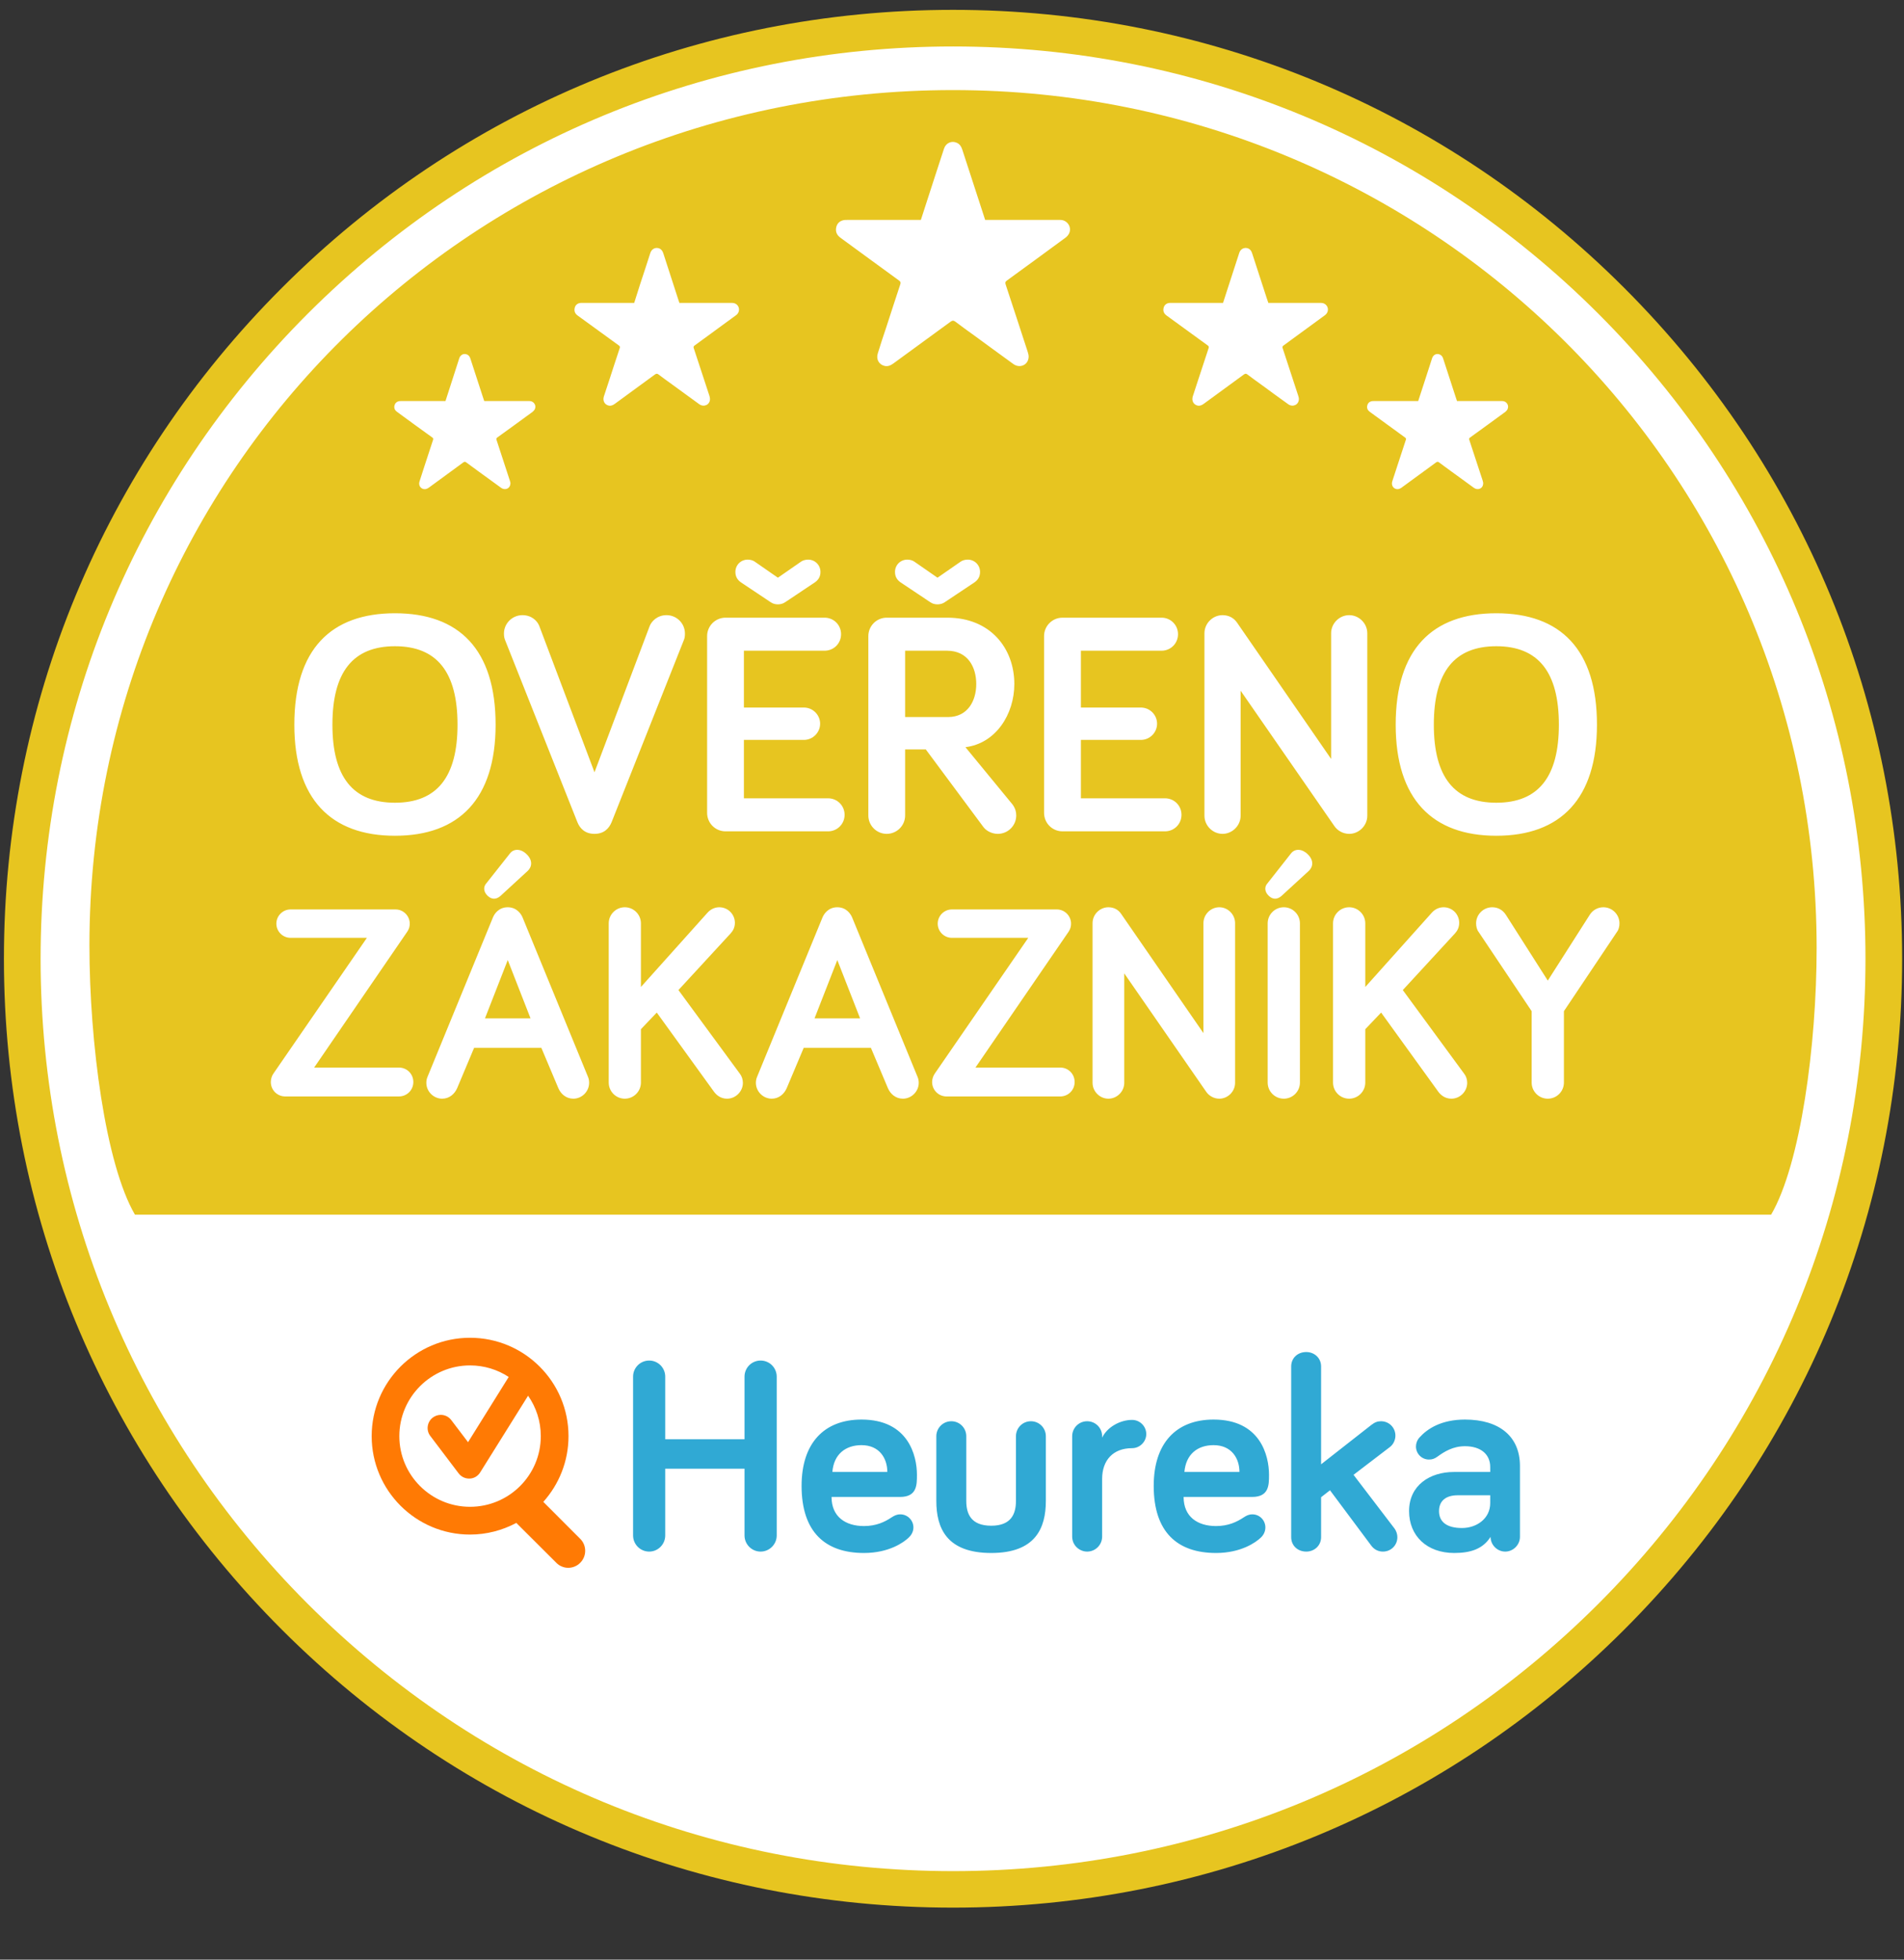 <svg width="34" height="35" viewBox="0 0 34 35" fill="none" xmlns="http://www.w3.org/2000/svg">
<rect x="0" y="0" width="34" height="35" fill="#333333" stroke="none"/>
<g clip-path="url(#clip0_8070_21427)">
<path fill-rule="evenodd" clip-rule="evenodd" d="M33.864 17.123C33.864 26.426 26.323 33.969 17.02 33.969C7.717 33.969 0.176 26.426 0.176 17.123C0.176 7.819 7.717 0.277 17.02 0.277C26.323 0.277 33.864 7.819 33.864 17.123Z" fill="white"/>
<path fill-rule="evenodd" clip-rule="evenodd" d="M29.002 29.108C25.802 32.309 21.546 34.071 17.019 34.071C12.491 34.071 8.236 32.309 5.035 29.108C1.833 25.907 0.07 21.651 0.07 17.124C0.07 12.597 1.833 8.341 5.035 5.14C8.236 1.938 12.491 0.176 17.019 0.176C21.546 0.176 25.802 1.938 29.002 5.14C32.204 8.341 33.967 12.597 33.967 17.124C33.967 21.651 32.204 25.907 29.002 29.108ZM28.54 5.601C25.462 2.526 21.371 0.83 17.019 0.83C12.665 0.83 8.575 2.526 5.497 5.601C2.419 8.68 0.725 12.772 0.725 17.124C0.725 21.476 2.419 25.568 5.497 28.647C8.575 31.723 12.665 33.419 17.019 33.419C21.371 33.419 25.462 31.723 28.54 28.647C31.618 25.568 33.312 21.476 33.312 17.124C33.312 12.772 31.618 8.68 28.54 5.601ZM31.627 21.695H2.41C1.883 20.791 1.597 18.619 1.597 16.886C1.597 8.37 8.502 1.609 17.019 1.609C25.535 1.609 32.44 8.417 32.44 16.934C32.44 18.666 32.154 20.791 31.627 21.695ZM23.804 19.335C23.804 19.494 23.933 19.623 24.092 19.623C24.25 19.623 24.38 19.494 24.38 19.335V18.382L24.663 18.085L25.684 19.499C25.724 19.553 25.799 19.623 25.918 19.623C26.072 19.623 26.2 19.494 26.2 19.34C26.2 19.281 26.181 19.221 26.146 19.177L25.05 17.683L25.983 16.67C26.027 16.621 26.057 16.561 26.057 16.482C26.057 16.446 26.05 16.409 26.036 16.376C26.022 16.342 26.002 16.311 25.976 16.285C25.95 16.259 25.919 16.239 25.885 16.225C25.852 16.211 25.815 16.204 25.779 16.204C25.704 16.204 25.63 16.234 25.57 16.299L24.38 17.628V16.492C24.38 16.333 24.25 16.204 24.092 16.204C23.933 16.204 23.804 16.333 23.804 16.492V19.335ZM22.637 19.335C22.637 19.494 22.766 19.623 22.925 19.623C23.084 19.623 23.213 19.494 23.213 19.335V16.492C23.213 16.333 23.084 16.204 22.925 16.204C22.766 16.204 22.637 16.333 22.637 16.492V19.335ZM22.658 16.001C22.722 16.061 22.801 16.075 22.885 16.001L23.372 15.554C23.451 15.48 23.461 15.361 23.352 15.257C23.253 15.158 23.124 15.152 23.054 15.242L22.633 15.777C22.578 15.837 22.578 15.926 22.658 16.001ZM19.51 19.34C19.51 19.494 19.639 19.623 19.793 19.623C19.947 19.623 20.076 19.494 20.076 19.34V17.385L21.539 19.499C21.589 19.573 21.679 19.623 21.773 19.623C21.927 19.623 22.055 19.494 22.055 19.34V16.487C22.055 16.333 21.927 16.204 21.773 16.204C21.619 16.204 21.49 16.333 21.49 16.487V18.452L20.021 16.323C19.972 16.249 19.892 16.204 19.793 16.204C19.639 16.204 19.51 16.333 19.51 16.487V19.34ZM16.903 19.583H18.933C19.076 19.583 19.19 19.469 19.19 19.325C19.19 19.181 19.076 19.067 18.933 19.067H17.419L19.082 16.641C19.116 16.591 19.126 16.541 19.126 16.497C19.126 16.358 19.012 16.243 18.873 16.243H16.997C16.859 16.243 16.745 16.358 16.745 16.497C16.745 16.636 16.859 16.75 16.997 16.75H18.362L16.695 19.171C16.665 19.211 16.645 19.271 16.645 19.325C16.645 19.469 16.76 19.583 16.903 19.583ZM17.563 14.774C17.62 14.848 17.722 14.893 17.818 14.893C18 14.893 18.147 14.745 18.147 14.564C18.147 14.502 18.13 14.434 18.079 14.366L17.24 13.345C17.784 13.277 18.113 12.756 18.113 12.217C18.113 11.577 17.682 11.032 16.917 11.032H15.834C15.653 11.032 15.506 11.18 15.506 11.361V14.564C15.506 14.745 15.653 14.893 15.834 14.893C16.016 14.893 16.163 14.745 16.163 14.564V13.385H16.532L17.563 14.774ZM17.501 10.216C17.501 10.092 17.404 9.995 17.28 9.995C17.228 9.995 17.178 10.012 17.149 10.035L16.741 10.318L16.333 10.035C16.305 10.012 16.254 9.995 16.203 9.995C16.078 9.995 15.982 10.092 15.982 10.216C15.982 10.307 16.027 10.364 16.084 10.403L16.611 10.755C16.65 10.783 16.696 10.794 16.741 10.794C16.786 10.794 16.832 10.783 16.872 10.755L17.399 10.403C17.456 10.364 17.501 10.307 17.501 10.216ZM13.781 19.623C13.91 19.623 14.004 19.538 14.049 19.434L14.352 18.715H15.552L15.855 19.434C15.899 19.538 15.994 19.623 16.123 19.623C16.277 19.623 16.406 19.494 16.406 19.34C16.406 19.31 16.401 19.271 16.386 19.236L15.215 16.382C15.185 16.313 15.106 16.204 14.952 16.204C14.798 16.204 14.719 16.313 14.689 16.382L13.518 19.236C13.503 19.271 13.498 19.31 13.498 19.34C13.498 19.494 13.627 19.623 13.781 19.623ZM10.87 19.335C10.87 19.494 10.999 19.623 11.157 19.623C11.316 19.623 11.445 19.494 11.445 19.335V18.382L11.728 18.085L12.75 19.499C12.79 19.553 12.864 19.623 12.983 19.623C13.137 19.623 13.266 19.494 13.266 19.34C13.266 19.281 13.246 19.221 13.212 19.177L12.115 17.683L13.048 16.67C13.092 16.621 13.123 16.561 13.123 16.482C13.123 16.446 13.116 16.409 13.102 16.376C13.088 16.342 13.067 16.311 13.041 16.285C13.015 16.259 12.985 16.239 12.951 16.225C12.917 16.211 12.881 16.204 12.845 16.204C12.77 16.204 12.696 16.234 12.636 16.299L11.445 17.628V16.492C11.445 16.333 11.316 16.204 11.157 16.204C10.999 16.204 10.87 16.333 10.87 16.492V19.335ZM7.896 19.623C8.025 19.623 8.119 19.538 8.164 19.434L8.466 18.715H9.667L9.97 19.434C10.014 19.538 10.109 19.623 10.238 19.623C10.392 19.623 10.52 19.494 10.52 19.34C10.52 19.31 10.516 19.271 10.501 19.236L9.33 16.382C9.3 16.313 9.22 16.204 9.067 16.204C8.913 16.204 8.833 16.313 8.804 16.382L7.633 19.236C7.618 19.271 7.613 19.31 7.613 19.34C7.613 19.494 7.742 19.623 7.896 19.623ZM9.404 15.257C9.305 15.158 9.176 15.152 9.107 15.242L8.684 15.777C8.63 15.837 8.63 15.926 8.709 16.001C8.774 16.061 8.854 16.075 8.938 16.001L9.424 15.554C9.503 15.48 9.513 15.361 9.404 15.257ZM4.935 16.497C4.935 16.636 5.049 16.75 5.188 16.75H6.552L4.885 19.171C4.855 19.211 4.836 19.271 4.836 19.325C4.836 19.469 4.95 19.583 5.094 19.583H7.123C7.267 19.583 7.381 19.469 7.381 19.325C7.381 19.181 7.267 19.067 7.123 19.067H5.61L7.272 16.641C7.307 16.591 7.317 16.541 7.317 16.497C7.317 16.358 7.203 16.243 7.064 16.243H5.188C5.049 16.243 4.935 16.358 4.935 16.497ZM5.256 12.943C5.256 14.269 5.908 14.927 7.053 14.927C8.198 14.927 8.85 14.269 8.85 12.943C8.85 11.599 8.198 10.953 7.053 10.953C5.908 10.953 5.256 11.599 5.256 12.943ZM9.456 7.163H8.647C8.638 7.135 8.629 7.111 8.621 7.085C8.547 6.86 8.474 6.634 8.401 6.408C8.39 6.375 8.375 6.348 8.343 6.333C8.285 6.306 8.224 6.334 8.202 6.396C8.15 6.558 8.099 6.719 8.046 6.881C8.016 6.975 7.985 7.069 7.955 7.163H7.16C7.146 7.163 7.13 7.163 7.116 7.167C7.076 7.179 7.051 7.207 7.043 7.248C7.035 7.292 7.051 7.328 7.089 7.355C7.299 7.509 7.509 7.663 7.72 7.814C7.737 7.827 7.739 7.837 7.733 7.857C7.683 8.012 7.631 8.168 7.58 8.324C7.55 8.415 7.52 8.507 7.492 8.597C7.47 8.661 7.503 8.722 7.565 8.735C7.602 8.742 7.631 8.728 7.66 8.708C7.864 8.558 8.069 8.408 8.273 8.259C8.295 8.244 8.307 8.244 8.326 8.259C8.396 8.312 8.466 8.361 8.536 8.413C8.675 8.512 8.812 8.615 8.95 8.714C9.019 8.763 9.108 8.726 9.114 8.643C9.117 8.624 9.111 8.602 9.104 8.583C9.026 8.341 8.947 8.099 8.867 7.858C8.86 7.837 8.863 7.827 8.88 7.814C9.091 7.663 9.3 7.509 9.509 7.357C9.525 7.343 9.542 7.326 9.551 7.307C9.582 7.239 9.531 7.163 9.456 7.163ZM9.329 10.987C9.148 10.987 8.999 11.134 8.999 11.316C8.999 11.367 9.006 11.401 9.023 11.441L10.31 14.683C10.355 14.796 10.446 14.893 10.616 14.893C10.786 14.893 10.876 14.796 10.922 14.683L12.208 11.441C12.226 11.401 12.231 11.367 12.231 11.316C12.231 11.134 12.084 10.987 11.902 10.987C11.738 10.987 11.636 11.095 11.602 11.18L10.616 13.793L9.63 11.18C9.595 11.089 9.493 10.987 9.329 10.987ZM13.076 5.41C12.774 5.409 12.473 5.41 12.171 5.41H12.132C12.121 5.377 12.112 5.348 12.102 5.319C12.016 5.055 11.931 4.793 11.846 4.528C11.834 4.49 11.816 4.458 11.778 4.439C11.711 4.41 11.639 4.442 11.614 4.515C11.553 4.702 11.493 4.892 11.43 5.079C11.395 5.189 11.36 5.298 11.325 5.41H10.398C10.381 5.41 10.362 5.409 10.346 5.414C10.297 5.427 10.269 5.461 10.261 5.508C10.251 5.561 10.27 5.602 10.313 5.634C10.56 5.812 10.805 5.991 11.051 6.17C11.07 6.184 11.074 6.196 11.066 6.219C11.005 6.4 10.947 6.583 10.888 6.763C10.852 6.871 10.817 6.977 10.783 7.082C10.759 7.159 10.798 7.228 10.87 7.244C10.912 7.253 10.947 7.236 10.98 7.212C11.219 7.037 11.457 6.863 11.696 6.688C11.721 6.671 11.735 6.671 11.759 6.688C11.84 6.75 11.921 6.808 12.003 6.867C12.164 6.985 12.325 7.103 12.486 7.219C12.567 7.277 12.671 7.233 12.678 7.137C12.68 7.113 12.674 7.089 12.667 7.066C12.574 6.784 12.482 6.502 12.389 6.22C12.381 6.196 12.384 6.184 12.405 6.17C12.65 5.991 12.894 5.813 13.138 5.634C13.159 5.62 13.177 5.6 13.186 5.578C13.223 5.498 13.164 5.41 13.076 5.41ZM14.43 9.995C14.379 9.995 14.328 10.012 14.299 10.035L13.891 10.318L13.483 10.035C13.455 10.012 13.404 9.995 13.353 9.995C13.228 9.995 13.132 10.092 13.132 10.216C13.132 10.307 13.177 10.364 13.234 10.403L13.761 10.755C13.8 10.783 13.846 10.794 13.891 10.794C13.936 10.794 13.982 10.783 14.022 10.755L14.549 10.403C14.606 10.364 14.651 10.307 14.651 10.216C14.651 10.092 14.554 9.995 14.43 9.995ZM12.956 11.032C12.774 11.032 12.627 11.18 12.627 11.361V14.518C12.627 14.701 12.774 14.848 12.956 14.848H14.787C14.951 14.848 15.082 14.717 15.082 14.553C15.082 14.389 14.951 14.258 14.787 14.258H13.284V13.215H14.356C14.514 13.215 14.645 13.084 14.645 12.926C14.645 12.767 14.514 12.637 14.356 12.637H13.284V11.622H14.724C14.889 11.622 15.019 11.492 15.019 11.327C15.019 11.163 14.889 11.032 14.724 11.032H12.956ZM18.934 3.928H17.592C17.577 3.883 17.564 3.841 17.551 3.801C17.428 3.425 17.307 3.05 17.185 2.676C17.168 2.622 17.142 2.576 17.088 2.551C16.994 2.507 16.89 2.553 16.857 2.656C16.768 2.924 16.683 3.193 16.595 3.461L16.444 3.928H15.126C15.102 3.928 15.076 3.928 15.052 3.935C14.985 3.952 14.943 4.001 14.931 4.068C14.918 4.143 14.946 4.201 15.008 4.246C15.357 4.501 15.705 4.757 16.054 5.01C16.081 5.03 16.087 5.046 16.077 5.077C15.991 5.336 15.907 5.596 15.823 5.855C15.772 6.006 15.722 6.157 15.676 6.308C15.64 6.415 15.695 6.513 15.798 6.536C15.858 6.549 15.907 6.525 15.954 6.491C16.294 6.242 16.634 5.995 16.974 5.746C17.008 5.722 17.029 5.722 17.061 5.746C17.175 5.833 17.292 5.916 17.408 6C17.638 6.168 17.866 6.336 18.096 6.502C18.211 6.584 18.357 6.52 18.368 6.384C18.372 6.352 18.362 6.315 18.352 6.284C18.221 5.883 18.091 5.482 17.958 5.081C17.947 5.046 17.952 5.03 17.981 5.01C18.33 4.757 18.677 4.502 19.023 4.248C19.051 4.228 19.078 4.198 19.092 4.167C19.143 4.055 19.059 3.929 18.934 3.928ZM18.973 11.032C18.791 11.032 18.644 11.18 18.644 11.361V14.518C18.644 14.701 18.791 14.848 18.973 14.848H20.803C20.968 14.848 21.098 14.717 21.098 14.553C21.098 14.389 20.968 14.258 20.803 14.258H19.302V13.215H20.373C20.532 13.215 20.662 13.084 20.662 12.926C20.662 12.767 20.532 12.637 20.373 12.637H19.302V11.622H20.742C20.905 11.622 21.036 11.492 21.036 11.327C21.036 11.163 20.905 11.032 20.742 11.032H18.973ZM23.592 5.41C23.29 5.409 22.989 5.41 22.687 5.41H22.649C22.637 5.377 22.628 5.348 22.618 5.319C22.533 5.055 22.447 4.793 22.361 4.528C22.349 4.49 22.332 4.458 22.294 4.439C22.227 4.41 22.154 4.442 22.13 4.515C22.068 4.702 22.008 4.892 21.947 5.079C21.911 5.189 21.876 5.298 21.84 5.41H20.914C20.896 5.41 20.878 5.409 20.861 5.414C20.814 5.427 20.785 5.461 20.777 5.508C20.767 5.561 20.787 5.602 20.83 5.634C21.075 5.812 21.32 5.991 21.567 6.17C21.586 6.184 21.589 6.196 21.582 6.219C21.522 6.4 21.462 6.583 21.403 6.763C21.369 6.871 21.333 6.977 21.299 7.082C21.276 7.159 21.314 7.228 21.386 7.244C21.428 7.253 21.462 7.236 21.496 7.212C21.735 7.037 21.975 6.863 22.213 6.688C22.238 6.671 22.251 6.671 22.275 6.688C22.355 6.75 22.438 6.808 22.519 6.867C22.68 6.985 22.84 7.103 23.003 7.219C23.083 7.277 23.186 7.233 23.194 7.137C23.196 7.113 23.19 7.089 23.182 7.066C23.09 6.784 22.998 6.502 22.905 6.22C22.897 6.196 22.901 6.184 22.921 6.17C23.166 5.991 23.411 5.813 23.654 5.634C23.674 5.62 23.693 5.6 23.702 5.578C23.739 5.498 23.68 5.41 23.592 5.41ZM24.093 10.987C23.917 10.987 23.77 11.134 23.77 11.31V13.555L22.092 11.123C22.035 11.038 21.944 10.987 21.831 10.987C21.655 10.987 21.508 11.134 21.508 11.31V14.57C21.508 14.745 21.655 14.893 21.831 14.893C22.006 14.893 22.154 14.745 22.154 14.57V12.336L23.826 14.751C23.883 14.837 23.985 14.893 24.093 14.893C24.268 14.893 24.416 14.745 24.416 14.57V11.31C24.416 11.134 24.268 10.987 24.093 10.987ZM26.826 7.163H26.018C26.009 7.135 26 7.111 25.992 7.085C25.919 6.86 25.845 6.634 25.772 6.408C25.762 6.375 25.746 6.348 25.713 6.333C25.656 6.306 25.595 6.334 25.574 6.396C25.521 6.558 25.469 6.719 25.417 6.881C25.387 6.975 25.356 7.069 25.325 7.163H24.532C24.517 7.163 24.5 7.163 24.487 7.167C24.446 7.179 24.422 7.207 24.414 7.248C24.406 7.292 24.423 7.328 24.46 7.355C24.67 7.509 24.881 7.663 25.09 7.814C25.107 7.827 25.112 7.837 25.104 7.857C25.052 8.012 25.001 8.168 24.951 8.324C24.921 8.415 24.891 8.507 24.862 8.597C24.842 8.661 24.874 8.722 24.936 8.735C24.973 8.742 25.002 8.728 25.03 8.708C25.236 8.558 25.44 8.408 25.644 8.259C25.666 8.244 25.678 8.244 25.698 8.259C25.767 8.312 25.838 8.361 25.907 8.413C26.046 8.512 26.183 8.615 26.321 8.714C26.391 8.763 26.479 8.726 26.485 8.643C26.487 8.624 26.482 8.602 26.476 8.583C26.397 8.341 26.318 8.099 26.238 7.858C26.231 7.837 26.234 7.827 26.252 7.814C26.462 7.663 26.671 7.509 26.88 7.357C26.896 7.343 26.913 7.326 26.921 7.307C26.952 7.239 26.902 7.163 26.826 7.163ZM26.72 10.953C25.575 10.953 24.923 11.599 24.923 12.943C24.923 14.269 25.575 14.927 26.72 14.927C27.865 14.927 28.517 14.269 28.517 12.943C28.517 11.599 27.865 10.953 26.72 10.953ZM28.631 16.204C28.528 16.204 28.438 16.259 28.389 16.338L27.639 17.514L26.89 16.338C26.835 16.254 26.751 16.204 26.647 16.204C26.488 16.204 26.359 16.333 26.359 16.492C26.359 16.546 26.373 16.606 26.404 16.645L27.351 18.06V19.335C27.351 19.494 27.48 19.623 27.639 19.623C27.798 19.623 27.927 19.494 27.927 19.335V18.06L28.874 16.645C28.905 16.606 28.919 16.546 28.919 16.492C28.919 16.333 28.79 16.204 28.631 16.204ZM26.72 14.337C25.971 14.337 25.604 13.879 25.604 12.943C25.604 12.002 25.971 11.542 26.72 11.542C27.468 11.542 27.837 12.002 27.837 12.943C27.837 13.879 27.468 14.337 26.72 14.337ZM8.17 12.943C8.17 13.879 7.801 14.337 7.053 14.337C6.304 14.337 5.936 13.879 5.936 12.943C5.936 12.002 6.304 11.542 7.053 11.542C7.801 11.542 8.17 12.002 8.17 12.943ZM9.474 18.189H8.66L9.067 17.147L9.474 18.189ZM15.359 18.189H14.545L14.952 17.147L15.359 18.189ZM16.163 11.622H16.911C17.28 11.622 17.433 11.911 17.433 12.217C17.433 12.518 17.28 12.807 16.928 12.807H16.163V11.622Z" fill="#E7C520"/>
<path fill-rule="evenodd" clip-rule="evenodd" d="M13.87 27.424C13.87 27.582 13.741 27.712 13.582 27.712C13.424 27.712 13.295 27.582 13.295 27.424V26.232H11.879V27.424C11.879 27.582 11.751 27.712 11.593 27.712C11.433 27.712 11.305 27.582 11.305 27.424V24.587C11.305 24.429 11.433 24.3 11.593 24.3C11.751 24.3 11.879 24.429 11.879 24.587V25.706H13.295V24.587C13.295 24.511 13.325 24.438 13.379 24.384C13.433 24.33 13.506 24.3 13.582 24.3C13.659 24.3 13.732 24.33 13.786 24.384C13.839 24.438 13.87 24.511 13.87 24.587V27.424ZM15.384 25.354C16.22 25.354 16.374 25.998 16.374 26.341C16.374 26.523 16.374 26.736 16.072 26.736H14.849C14.849 27.093 15.102 27.256 15.428 27.256C15.647 27.256 15.8 27.182 15.918 27.103C15.973 27.068 16.013 27.047 16.078 27.047C16.205 27.047 16.311 27.152 16.311 27.281C16.311 27.36 16.269 27.424 16.225 27.464C16.141 27.544 15.879 27.737 15.428 27.737C14.74 27.737 14.314 27.366 14.314 26.538C14.314 25.781 14.711 25.354 15.384 25.354ZM14.864 26.29H15.845C15.845 26.049 15.706 25.811 15.384 25.811C15.098 25.811 14.888 25.975 14.864 26.29ZM17.255 25.652V26.806C17.255 27.032 17.334 27.25 17.701 27.25C18.063 27.25 18.142 27.032 18.142 26.806V25.652C18.142 25.504 18.26 25.384 18.409 25.384C18.558 25.384 18.676 25.504 18.676 25.652V26.806C18.676 27.291 18.492 27.737 17.701 27.737C16.903 27.737 16.72 27.291 16.72 26.806V25.652C16.72 25.504 16.84 25.384 16.988 25.384C17.137 25.384 17.255 25.504 17.255 25.652ZM19.681 25.677C19.774 25.484 20.007 25.36 20.216 25.36C20.354 25.36 20.469 25.473 20.469 25.613C20.469 25.75 20.354 25.865 20.216 25.865C19.874 25.865 19.681 26.083 19.681 26.414V27.444C19.681 27.591 19.563 27.712 19.413 27.712C19.378 27.712 19.343 27.705 19.311 27.691C19.279 27.678 19.249 27.658 19.224 27.633C19.199 27.608 19.18 27.579 19.166 27.547C19.153 27.514 19.146 27.479 19.146 27.444V25.652C19.146 25.504 19.265 25.384 19.413 25.384C19.563 25.384 19.681 25.504 19.681 25.652V25.677ZM21.671 25.354C22.507 25.354 22.661 25.998 22.661 26.341C22.661 26.523 22.661 26.736 22.359 26.736H21.136C21.136 27.093 21.388 27.256 21.715 27.256C21.934 27.256 22.087 27.182 22.206 27.103C22.26 27.068 22.3 27.047 22.364 27.047C22.493 27.047 22.596 27.152 22.596 27.281C22.596 27.36 22.557 27.424 22.513 27.464C22.429 27.544 22.165 27.737 21.715 27.737C21.026 27.737 20.602 27.366 20.602 26.538C20.602 25.781 20.998 25.354 21.671 25.354ZM21.15 26.29H22.133C22.133 26.049 21.994 25.811 21.671 25.811C21.383 25.811 21.177 25.975 21.15 26.29ZM24.488 27.607L23.75 26.617L23.591 26.741V27.455C23.591 27.603 23.473 27.712 23.326 27.712C23.171 27.712 23.057 27.603 23.057 27.455V24.405C23.057 24.256 23.171 24.148 23.326 24.148C23.473 24.148 23.591 24.256 23.591 24.405V26.153L24.488 25.45C24.552 25.4 24.602 25.384 24.661 25.384C24.805 25.384 24.918 25.498 24.918 25.641C24.918 25.715 24.884 25.796 24.819 25.845L24.17 26.341L24.899 27.296C24.939 27.35 24.953 27.406 24.953 27.455C24.953 27.599 24.839 27.712 24.695 27.712C24.602 27.712 24.532 27.666 24.488 27.607ZM25.666 26.018C25.616 26.053 25.577 26.068 25.517 26.068C25.389 26.068 25.285 25.964 25.285 25.835C25.285 25.781 25.305 25.721 25.35 25.672C25.488 25.519 25.736 25.354 26.16 25.354C26.775 25.354 27.142 25.657 27.142 26.182V27.449C27.142 27.591 27.023 27.712 26.879 27.712C26.735 27.712 26.617 27.591 26.617 27.449C26.482 27.663 26.265 27.737 25.968 27.737C25.483 27.737 25.162 27.434 25.162 26.989C25.162 26.528 25.533 26.29 25.963 26.29H26.611V26.201C26.611 25.979 26.448 25.83 26.16 25.83C25.944 25.83 25.79 25.928 25.666 26.018ZM26.611 26.846V26.706H26.032C25.814 26.706 25.697 26.81 25.697 26.989C25.697 27.177 25.829 27.291 26.107 27.291C26.37 27.291 26.611 27.122 26.611 26.846Z" fill="#30A9D4"/>
<path fill-rule="evenodd" clip-rule="evenodd" d="M10.362 27.485L9.701 26.823H9.703C9.982 26.511 10.152 26.1 10.152 25.65C10.152 24.68 9.364 23.893 8.393 23.893C7.425 23.893 6.637 24.68 6.637 25.65C6.637 26.62 7.425 27.408 8.393 27.408C8.693 27.408 8.973 27.331 9.22 27.2L9.933 27.911C9.961 27.94 9.994 27.963 10.031 27.978C10.068 27.994 10.107 28.002 10.147 28.002C10.187 28.002 10.227 27.994 10.264 27.978C10.3 27.963 10.334 27.94 10.362 27.911C10.479 27.794 10.479 27.602 10.362 27.485ZM7.131 25.65C7.131 24.953 7.698 24.387 8.393 24.387C8.649 24.387 8.886 24.463 9.084 24.593L8.358 25.758L8.059 25.364C8.037 25.335 8.009 25.311 7.977 25.295C7.944 25.279 7.908 25.27 7.872 25.27C7.819 25.27 7.771 25.287 7.729 25.318C7.626 25.396 7.605 25.545 7.684 25.647L8.189 26.314C8.234 26.374 8.303 26.408 8.377 26.408H8.387C8.464 26.406 8.535 26.363 8.575 26.297L9.43 24.928C9.573 25.133 9.657 25.381 9.657 25.65C9.657 26.347 9.091 26.912 8.393 26.912C7.698 26.912 7.131 26.347 7.131 25.65Z" fill="#FF7A04"/>
</g>
<defs>
<clipPath id="clip0_8070_21427">
<rect width="34" height="34" fill="white" transform="translate(0 0.141)"/>
</clipPath>
</defs>
</svg>

